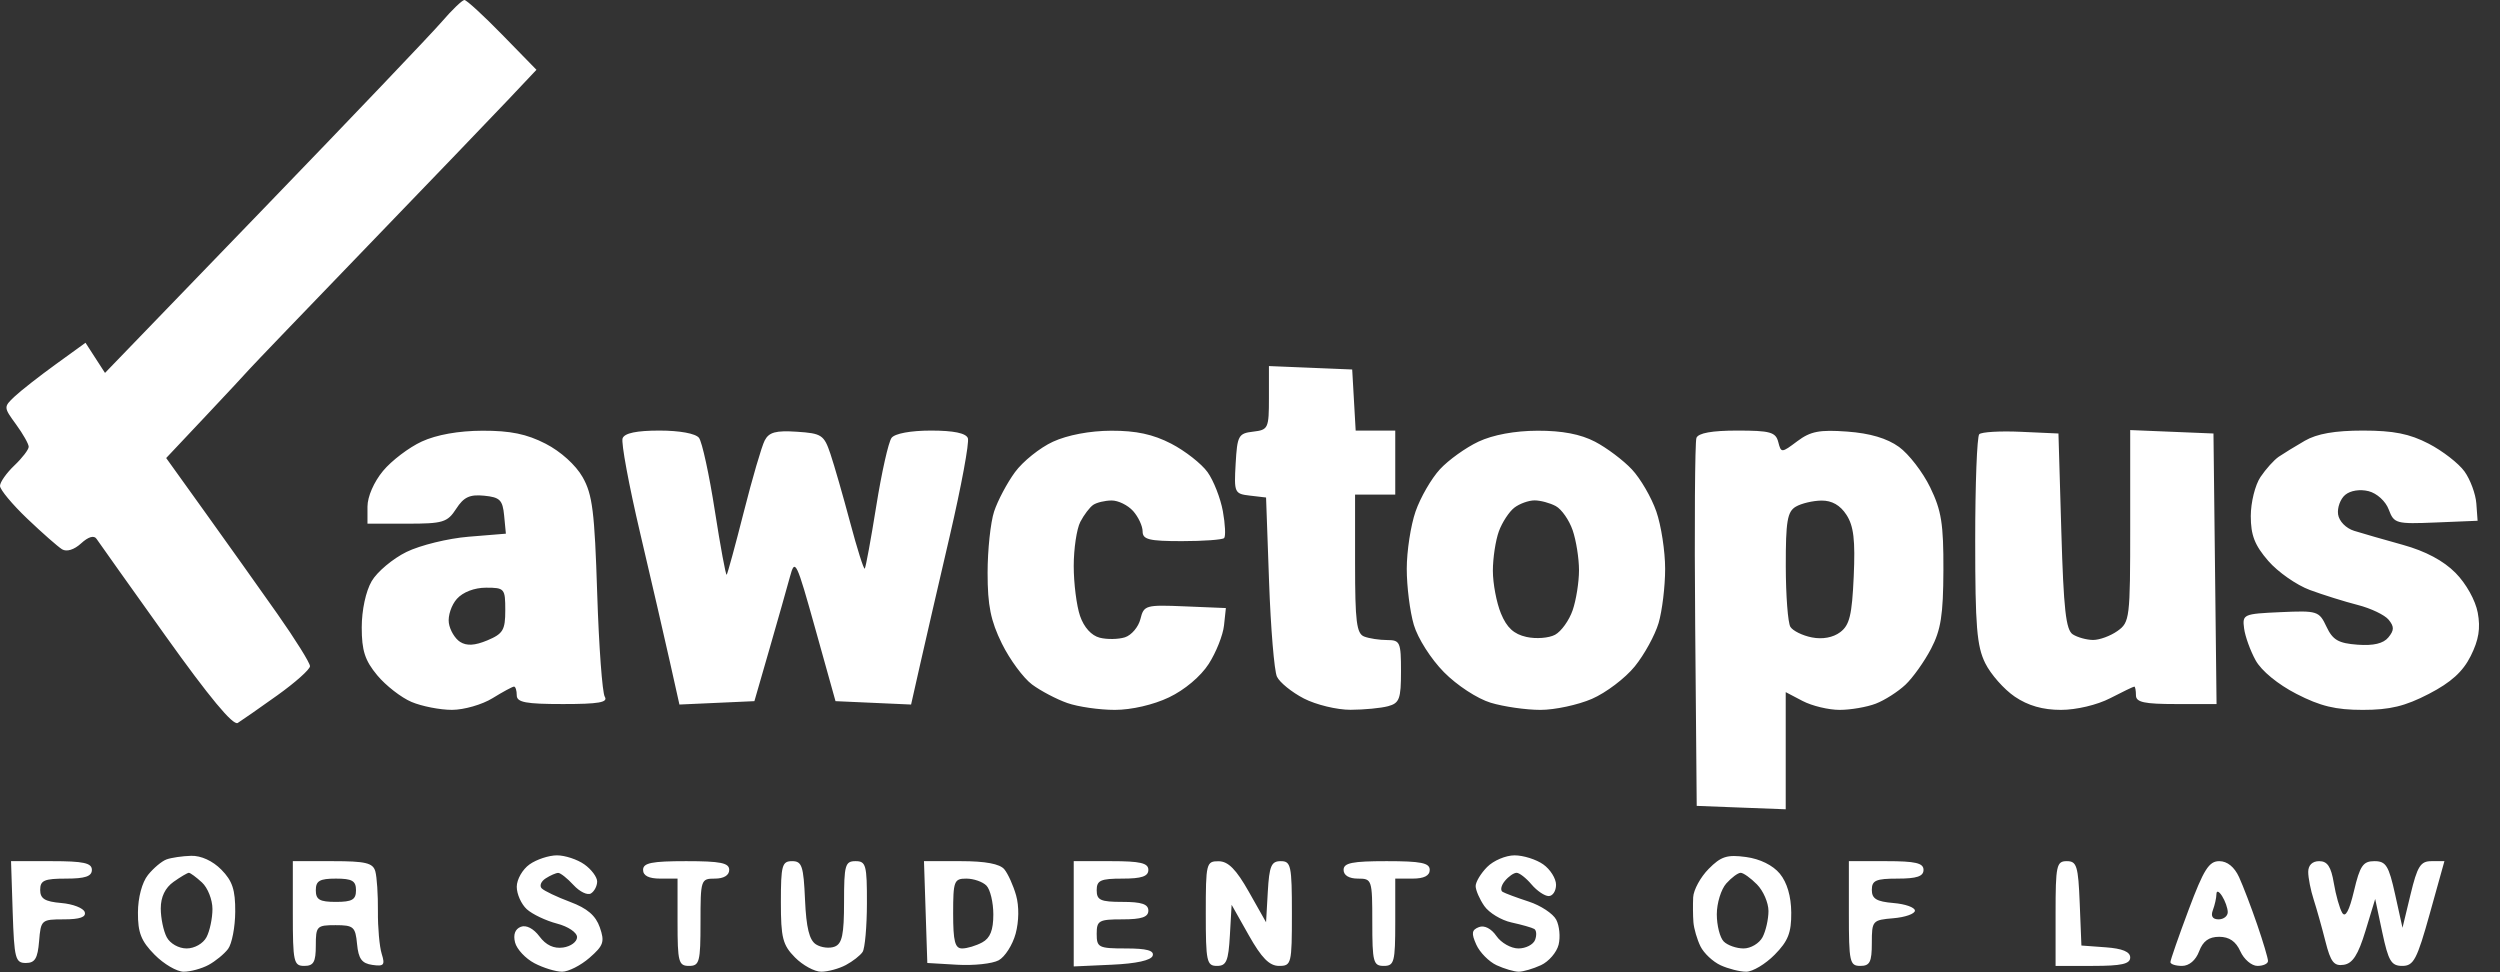 <svg width="108" height="42" viewBox="0 0 108 42" fill="none" xmlns="http://www.w3.org/2000/svg">
<rect x="0" y="0" width="108" height="42" fill="#333333" stroke="none"/>
<path fill-rule="evenodd" clip-rule="evenodd" d="M19.082 0.943C18.636 1.461 15.18 5.086 11.403 8.997L4.536 16.11L4.115 15.459L3.694 14.807L2.405 15.74C1.696 16.253 0.898 16.878 0.632 17.129C0.152 17.582 0.153 17.593 0.694 18.335C0.994 18.746 1.24 19.181 1.24 19.301C1.24 19.421 0.961 19.785 0.62 20.109C0.279 20.434 0 20.831 0 20.991C0 21.152 0.53 21.789 1.178 22.407C1.826 23.025 2.503 23.62 2.682 23.73C2.879 23.85 3.204 23.749 3.503 23.475C3.816 23.187 4.062 23.115 4.17 23.278C4.264 23.42 5.607 25.309 7.155 27.477C9.035 30.111 10.069 31.357 10.271 31.231C10.437 31.128 11.207 30.591 11.981 30.038C12.755 29.485 13.39 28.919 13.392 28.779C13.393 28.64 12.758 27.622 11.981 26.517C11.203 25.412 9.805 23.446 8.873 22.148L7.179 19.787L8.861 18.002C9.785 17.02 10.654 16.089 10.79 15.932C10.927 15.776 13.215 13.393 15.875 10.636C18.535 7.879 21.266 5.037 21.944 4.319L23.175 3.015L21.703 1.507C20.894 0.678 20.156 0 20.063 0C19.971 0 19.529 0.424 19.082 0.943ZM54.818 17.191C54.818 18.506 54.788 18.571 54.136 18.647C53.502 18.721 53.449 18.817 53.38 20.029C53.308 21.288 53.328 21.333 54 21.411L54.694 21.492L54.824 25.137C54.895 27.141 55.048 28.984 55.164 29.232C55.281 29.48 55.804 29.904 56.327 30.175C56.851 30.445 57.758 30.665 58.343 30.663C58.928 30.661 59.658 30.591 59.965 30.508C60.456 30.375 60.523 30.194 60.523 29.003C60.523 27.74 60.484 27.65 59.924 27.65C59.594 27.65 59.147 27.582 58.931 27.498C58.604 27.37 58.539 26.85 58.539 24.356V21.366H59.407H60.275V19.984V18.601H59.42H58.565L58.49 17.281L58.415 15.962L56.617 15.888L54.818 15.814V17.191ZM18.221 19.074C17.67 19.327 16.916 19.899 16.547 20.344C16.152 20.82 15.875 21.456 15.875 21.888V22.623H17.583C19.141 22.623 19.327 22.567 19.707 21.98C20.034 21.474 20.291 21.353 20.913 21.414C21.597 21.481 21.714 21.598 21.779 22.273L21.854 23.055L20.245 23.186C19.36 23.258 18.151 23.554 17.56 23.844C16.968 24.134 16.291 24.703 16.056 25.107C15.803 25.541 15.627 26.36 15.627 27.104C15.627 28.108 15.764 28.531 16.297 29.173C16.666 29.617 17.332 30.135 17.778 30.324C18.223 30.512 19.01 30.666 19.526 30.666C20.042 30.665 20.829 30.439 21.276 30.163C21.723 29.887 22.141 29.661 22.206 29.661C22.271 29.661 22.324 29.831 22.324 30.038C22.324 30.342 22.712 30.415 24.323 30.415C25.861 30.415 26.277 30.343 26.127 30.101C26.019 29.928 25.872 27.921 25.799 25.639C25.687 22.097 25.595 21.363 25.169 20.612C24.872 20.089 24.223 19.503 23.568 19.167C22.755 18.749 22.044 18.603 20.845 18.607C19.812 18.61 18.86 18.78 18.221 19.074ZM26.896 18.934C26.826 19.116 27.167 20.954 27.652 23.018C28.137 25.082 28.718 27.595 28.942 28.604L29.351 30.436L30.97 30.363L32.59 30.29L33.243 28.027C33.602 26.783 33.999 25.383 34.126 24.915C34.344 24.109 34.4 24.223 35.225 27.178L36.094 30.29L37.726 30.363L39.359 30.436L39.744 28.729C39.956 27.79 40.536 25.275 41.033 23.139C41.529 21.003 41.88 19.109 41.812 18.929C41.729 18.711 41.197 18.601 40.222 18.601C39.343 18.601 38.66 18.727 38.516 18.915C38.383 19.088 38.086 20.412 37.855 21.858C37.623 23.304 37.399 24.523 37.357 24.566C37.314 24.609 37.03 23.709 36.725 22.566C36.42 21.422 36.037 20.09 35.874 19.607C35.598 18.789 35.495 18.721 34.423 18.651C33.515 18.591 33.22 18.671 33.035 19.028C32.905 19.277 32.499 20.668 32.131 22.12C31.763 23.571 31.43 24.79 31.392 24.829C31.354 24.867 31.124 23.623 30.881 22.064C30.639 20.505 30.33 19.088 30.196 18.915C30.051 18.727 29.364 18.601 28.487 18.601C27.501 18.601 26.98 18.71 26.896 18.934ZM45.488 19.082C44.926 19.34 44.188 19.932 43.848 20.396C43.507 20.861 43.102 21.625 42.946 22.095C42.791 22.565 42.664 23.759 42.664 24.748C42.664 26.161 42.797 26.816 43.282 27.804C43.623 28.495 44.209 29.29 44.585 29.57C44.961 29.849 45.648 30.21 46.112 30.372C46.575 30.534 47.498 30.667 48.161 30.667C48.878 30.667 49.827 30.448 50.501 30.126C51.176 29.805 51.871 29.219 52.217 28.681C52.536 28.183 52.833 27.437 52.877 27.022L52.958 26.268L51.189 26.195C49.488 26.124 49.414 26.145 49.266 26.743C49.181 27.085 48.881 27.44 48.599 27.531C48.316 27.621 47.825 27.63 47.508 27.549C47.15 27.458 46.827 27.101 46.658 26.609C46.508 26.172 46.385 25.203 46.385 24.454C46.385 23.705 46.513 22.846 46.67 22.544C46.827 22.242 47.078 21.911 47.228 21.81C47.378 21.708 47.735 21.623 48.021 21.621C48.306 21.619 48.725 21.824 48.951 22.077C49.176 22.33 49.361 22.726 49.361 22.957C49.361 23.308 49.638 23.377 51.056 23.377C51.989 23.377 52.81 23.317 52.882 23.245C52.954 23.172 52.93 22.65 52.828 22.086C52.726 21.522 52.428 20.762 52.166 20.396C51.903 20.031 51.197 19.478 50.597 19.167C49.815 18.762 49.079 18.603 48.007 18.607C47.084 18.61 46.117 18.793 45.488 19.082ZM63.872 19.078C63.326 19.334 62.577 19.87 62.207 20.27C61.838 20.669 61.363 21.489 61.153 22.093C60.943 22.696 60.772 23.812 60.772 24.574C60.772 25.335 60.909 26.424 61.077 26.993C61.249 27.576 61.816 28.468 62.379 29.038C62.941 29.608 63.821 30.183 64.397 30.358C64.959 30.528 65.926 30.667 66.547 30.667C67.168 30.667 68.169 30.452 68.773 30.19C69.377 29.928 70.208 29.299 70.619 28.793C71.031 28.287 71.495 27.442 71.651 26.916C71.806 26.389 71.934 25.335 71.934 24.574C71.934 23.812 71.762 22.696 71.552 22.093C71.342 21.489 70.868 20.673 70.498 20.279C70.128 19.884 69.411 19.345 68.905 19.081C68.281 18.756 67.482 18.603 66.424 18.607C65.439 18.61 64.499 18.784 63.872 19.078ZM73.286 18.918C73.221 19.092 73.196 22.74 73.232 27.024L73.298 34.814L75.22 34.888L77.143 34.961V32.43V29.9L77.874 30.283C78.277 30.494 78.995 30.667 79.471 30.667C79.946 30.667 80.649 30.546 81.033 30.398C81.417 30.251 81.993 29.883 82.314 29.581C82.634 29.28 83.132 28.58 83.421 28.027C83.847 27.212 83.948 26.571 83.955 24.634C83.962 22.628 83.871 22.055 83.384 21.054C83.066 20.398 82.459 19.612 82.037 19.307C81.521 18.935 80.785 18.717 79.805 18.645C78.604 18.557 78.216 18.631 77.644 19.06C76.959 19.574 76.944 19.574 76.82 19.092C76.71 18.668 76.471 18.601 75.05 18.601C73.957 18.601 73.366 18.707 73.286 18.918ZM85.504 18.758C85.407 18.856 85.328 20.925 85.329 23.356C85.329 27.062 85.399 27.917 85.763 28.651C86.001 29.132 86.576 29.782 87.039 30.096C87.613 30.485 88.249 30.667 89.033 30.667C89.695 30.667 90.598 30.453 91.157 30.164C91.692 29.887 92.163 29.661 92.202 29.661C92.241 29.661 92.273 29.831 92.273 30.038C92.273 30.338 92.632 30.415 94.014 30.415H95.755L95.689 24.571L95.622 18.727L93.824 18.653L92.025 18.579V22.723C92.025 26.721 92.006 26.882 91.474 27.259C91.171 27.474 90.697 27.648 90.42 27.646C90.143 27.644 89.75 27.536 89.545 27.405C89.247 27.214 89.148 26.327 89.049 22.947L88.925 18.727L87.302 18.654C86.409 18.613 85.6 18.661 85.504 18.758ZM99.567 19.041C99.149 19.283 98.642 19.594 98.44 19.732C98.238 19.87 97.884 20.263 97.654 20.605C97.422 20.948 97.234 21.705 97.234 22.293C97.234 23.123 97.402 23.553 97.99 24.232C98.406 24.712 99.215 25.277 99.788 25.488C100.362 25.7 101.292 25.991 101.856 26.135C102.42 26.279 103.02 26.566 103.189 26.772C103.434 27.071 103.432 27.227 103.177 27.537C102.962 27.8 102.53 27.902 101.847 27.851C101.019 27.79 100.775 27.648 100.504 27.074C100.185 26.396 100.116 26.374 98.518 26.445C96.911 26.517 96.865 26.538 96.945 27.148C96.99 27.493 97.215 28.115 97.445 28.53C97.694 28.979 98.405 29.564 99.205 29.975C100.237 30.507 100.9 30.667 102.071 30.667C103.244 30.667 103.901 30.508 104.929 29.975C105.889 29.477 106.395 29.019 106.736 28.337C107.082 27.644 107.164 27.142 107.039 26.469C106.941 25.937 106.537 25.212 106.08 24.75C105.56 24.223 104.785 23.81 103.805 23.538C102.988 23.311 102.04 23.039 101.699 22.932C101.344 22.821 101.047 22.516 101.005 22.219C100.965 21.933 101.102 21.555 101.312 21.379C101.536 21.19 101.952 21.125 102.325 21.219C102.684 21.311 103.06 21.653 103.194 22.013C103.422 22.619 103.507 22.642 105.232 22.571L107.032 22.497L106.978 21.751C106.948 21.34 106.718 20.718 106.467 20.368C106.216 20.018 105.519 19.478 104.919 19.167C104.091 18.738 103.402 18.601 102.077 18.601C100.865 18.601 100.094 18.736 99.567 19.041ZM67.211 21.864C67.461 21.999 67.788 22.468 67.939 22.907C68.09 23.345 68.213 24.122 68.213 24.634C68.213 25.146 68.09 25.923 67.939 26.361C67.788 26.8 67.447 27.276 67.18 27.421C66.914 27.566 66.357 27.608 65.943 27.516C65.398 27.395 65.094 27.116 64.841 26.502C64.649 26.037 64.492 25.207 64.492 24.658C64.492 24.11 64.609 23.343 64.751 22.953C64.894 22.564 65.194 22.105 65.419 21.932C65.644 21.759 66.037 21.617 66.292 21.617C66.548 21.617 66.962 21.728 67.211 21.864ZM79.768 22.243C80.08 22.726 80.151 23.328 80.081 24.904C80.005 26.579 79.902 27.007 79.496 27.311C79.188 27.543 78.729 27.627 78.271 27.536C77.869 27.457 77.452 27.252 77.345 27.081C77.238 26.91 77.148 25.73 77.146 24.458C77.143 22.518 77.213 22.104 77.577 21.889C77.815 21.748 78.315 21.629 78.687 21.625C79.139 21.62 79.498 21.825 79.768 22.243ZM21.828 26.363C21.828 27.217 21.733 27.378 21.055 27.663C20.512 27.89 20.16 27.91 19.877 27.73C19.654 27.589 19.435 27.221 19.39 26.913C19.345 26.604 19.501 26.135 19.738 25.87C19.999 25.578 20.496 25.388 20.998 25.388C21.797 25.388 21.828 25.425 21.828 26.363ZM7.193 37.127C6.989 37.201 6.629 37.504 6.393 37.798C6.137 38.117 5.962 38.772 5.959 39.421C5.954 40.292 6.097 40.655 6.678 41.243C7.077 41.648 7.642 41.978 7.935 41.978C8.227 41.978 8.71 41.846 9.008 41.686C9.306 41.525 9.686 41.214 9.852 40.995C10.018 40.775 10.158 40.053 10.162 39.39C10.168 38.439 10.041 38.055 9.561 37.568C9.188 37.19 8.684 36.959 8.259 36.971C7.877 36.981 7.398 37.052 7.193 37.127ZM22.876 37.342C22.572 37.557 22.324 37.992 22.324 38.309C22.324 38.625 22.519 39.061 22.758 39.279C22.997 39.495 23.583 39.775 24.061 39.899C24.546 40.025 24.929 40.284 24.929 40.486C24.929 40.685 24.658 40.886 24.327 40.933C23.925 40.99 23.585 40.831 23.305 40.454C23.049 40.111 22.733 39.948 22.499 40.038C22.251 40.135 22.163 40.375 22.251 40.716C22.326 41.007 22.703 41.409 23.087 41.611C23.473 41.813 24.01 41.978 24.282 41.978C24.554 41.978 25.088 41.707 25.468 41.376C26.074 40.847 26.129 40.687 25.912 40.062C25.735 39.553 25.369 39.239 24.631 38.963C24.062 38.75 23.509 38.487 23.402 38.378C23.295 38.27 23.371 38.075 23.572 37.947C23.772 37.818 24.016 37.711 24.113 37.709C24.21 37.707 24.508 37.943 24.776 38.234C25.044 38.526 25.383 38.688 25.53 38.596C25.677 38.505 25.797 38.273 25.797 38.081C25.797 37.89 25.549 37.557 25.245 37.342C24.942 37.127 24.409 36.951 24.061 36.951C23.712 36.951 23.179 37.127 22.876 37.342ZM64.244 37.454C63.971 37.73 63.748 38.101 63.748 38.277C63.748 38.454 63.916 38.841 64.12 39.137C64.325 39.434 64.855 39.755 65.299 39.851C65.742 39.948 66.183 40.073 66.28 40.131C66.376 40.188 66.392 40.401 66.315 40.604C66.238 40.806 65.915 40.973 65.596 40.973C65.277 40.973 64.85 40.732 64.646 40.437C64.421 40.111 64.124 39.96 63.889 40.051C63.576 40.173 63.555 40.317 63.777 40.811C63.928 41.146 64.323 41.545 64.655 41.699C64.988 41.852 65.417 41.978 65.608 41.978C65.8 41.978 66.233 41.851 66.57 41.695C66.907 41.54 67.25 41.141 67.332 40.81C67.414 40.479 67.367 39.993 67.229 39.731C67.09 39.468 66.557 39.116 66.044 38.949C65.532 38.782 65.023 38.593 64.914 38.529C64.805 38.466 64.847 38.255 65.007 38.06C65.166 37.864 65.396 37.705 65.517 37.705C65.638 37.705 65.928 37.931 66.162 38.208C66.396 38.484 66.729 38.71 66.904 38.71C67.078 38.71 67.221 38.491 67.221 38.222C67.221 37.953 66.973 37.557 66.669 37.342C66.366 37.127 65.808 36.951 65.429 36.951C65.05 36.951 64.517 37.177 64.244 37.454ZM73.813 37.537C73.461 37.893 73.161 38.444 73.145 38.762C73.13 39.079 73.134 39.565 73.156 39.842C73.178 40.118 73.314 40.586 73.46 40.882C73.605 41.178 73.996 41.545 74.329 41.699C74.661 41.852 75.16 41.978 75.437 41.978C75.714 41.978 76.267 41.648 76.666 41.243C77.248 40.653 77.389 40.294 77.382 39.421C77.377 38.721 77.202 38.124 76.89 37.744C76.589 37.379 76.035 37.105 75.429 37.023C74.611 36.911 74.348 36.995 73.813 37.537ZM0.548 39.402C0.614 41.409 0.663 41.601 1.116 41.601C1.51 41.601 1.628 41.407 1.689 40.658C1.764 39.739 1.79 39.716 2.764 39.716C3.451 39.716 3.73 39.618 3.66 39.402C3.604 39.229 3.148 39.052 2.647 39.01C1.937 38.949 1.736 38.824 1.736 38.444C1.736 38.033 1.913 37.956 2.853 37.956C3.679 37.956 3.969 37.858 3.969 37.579C3.969 37.28 3.609 37.202 2.223 37.202H0.477L0.548 39.402ZM12.65 39.465C12.65 41.559 12.687 41.727 13.146 41.727C13.548 41.727 13.643 41.559 13.643 40.847C13.643 40.012 13.686 39.967 14.495 39.967C15.275 39.967 15.354 40.036 15.425 40.784C15.486 41.421 15.631 41.619 16.084 41.684C16.585 41.756 16.641 41.69 16.49 41.207C16.393 40.898 16.319 40.069 16.326 39.364C16.333 38.659 16.282 37.884 16.214 37.642C16.111 37.278 15.795 37.202 14.37 37.202H12.65V39.465ZM27.781 37.579C27.781 37.831 28.029 37.956 28.525 37.956H29.27V39.842C29.27 41.559 29.314 41.727 29.766 41.727C30.218 41.727 30.262 41.559 30.262 39.842C30.262 37.998 30.276 37.956 30.882 37.956C31.268 37.956 31.502 37.814 31.502 37.579C31.502 37.278 31.13 37.202 29.642 37.202C28.153 37.202 27.781 37.278 27.781 37.579ZM33.734 38.973C33.734 40.518 33.812 40.823 34.343 41.361C34.678 41.7 35.188 41.978 35.476 41.978C35.764 41.978 36.243 41.848 36.541 41.689C36.839 41.53 37.165 41.276 37.265 41.123C37.365 40.971 37.449 40.027 37.451 39.025C37.455 37.369 37.41 37.202 36.959 37.202C36.51 37.202 36.463 37.37 36.463 38.969C36.463 40.374 36.38 40.77 36.057 40.895C35.834 40.982 35.471 40.938 35.251 40.798C34.962 40.614 34.83 40.078 34.777 38.873C34.713 37.408 34.644 37.202 34.219 37.202C33.784 37.202 33.734 37.384 33.734 38.973ZM39.988 39.402L40.06 41.601L41.354 41.677C42.066 41.718 42.871 41.632 43.142 41.485C43.413 41.338 43.743 40.821 43.875 40.337C44.019 39.806 44.028 39.147 43.896 38.681C43.776 38.256 43.547 37.749 43.388 37.555C43.195 37.319 42.571 37.202 41.508 37.202H39.916L39.988 39.402ZM46.385 39.476V41.75L48.039 41.675C49.087 41.628 49.731 41.486 49.796 41.287C49.869 41.063 49.536 40.973 48.638 40.973C47.458 40.973 47.377 40.932 47.377 40.344C47.377 39.767 47.468 39.716 48.493 39.716C49.32 39.716 49.609 39.618 49.609 39.339C49.609 39.059 49.32 38.962 48.493 38.962C47.542 38.962 47.377 38.887 47.377 38.459C47.377 38.031 47.542 37.956 48.493 37.956C49.32 37.956 49.609 37.858 49.609 37.579C49.609 37.283 49.265 37.202 47.997 37.202H46.385V39.476ZM52.09 39.465C52.09 41.539 52.13 41.727 52.573 41.727C52.981 41.727 53.068 41.521 53.131 40.407L53.206 39.087L53.95 40.407C54.501 41.384 54.839 41.726 55.252 41.727C55.79 41.727 55.81 41.643 55.81 39.465C55.81 37.39 55.77 37.202 55.327 37.202C54.92 37.202 54.833 37.408 54.769 38.522L54.694 39.842L53.95 38.525C53.402 37.556 53.059 37.209 52.648 37.206C52.11 37.202 52.09 37.285 52.09 39.465ZM58.043 37.579C58.043 37.814 58.277 37.956 58.663 37.956C59.269 37.956 59.283 37.998 59.283 39.842C59.283 41.559 59.327 41.727 59.779 41.727C60.231 41.727 60.275 41.559 60.275 39.842V37.956H61.02C61.516 37.956 61.764 37.831 61.764 37.579C61.764 37.278 61.392 37.202 59.903 37.202C58.415 37.202 58.043 37.278 58.043 37.579ZM79.871 39.465C79.871 41.559 79.908 41.727 80.367 41.727C80.779 41.727 80.863 41.559 80.863 40.736C80.863 39.774 80.889 39.744 81.793 39.668C82.305 39.625 82.724 39.477 82.724 39.339C82.724 39.2 82.305 39.052 81.793 39.01C81.065 38.948 80.863 38.826 80.863 38.444C80.863 38.033 81.04 37.956 81.98 37.956C82.806 37.956 83.096 37.858 83.096 37.579C83.096 37.283 82.751 37.202 81.483 37.202H79.871V39.465ZM88.801 39.465V41.727H90.413C91.652 41.727 92.025 41.643 92.025 41.364C92.025 41.117 91.689 40.977 90.971 40.924L89.917 40.847L89.844 39.025C89.78 37.409 89.716 37.202 89.286 37.202C88.841 37.202 88.801 37.387 88.801 39.465ZM94.549 39.301C94.116 40.456 93.762 41.474 93.762 41.563C93.762 41.653 93.988 41.727 94.264 41.727C94.571 41.727 94.858 41.483 95.002 41.098C95.168 40.655 95.424 40.47 95.869 40.47C96.302 40.47 96.59 40.667 96.783 41.098C96.939 41.444 97.271 41.727 97.522 41.727C97.773 41.727 97.978 41.631 97.978 41.515C97.978 41.398 97.768 40.691 97.511 39.944C97.254 39.196 96.902 38.273 96.728 37.893C96.525 37.451 96.217 37.202 95.873 37.202C95.427 37.202 95.201 37.561 94.549 39.301ZM99.715 37.667C99.715 37.923 99.821 38.461 99.951 38.861C100.08 39.262 100.31 40.078 100.46 40.674C100.685 41.562 100.828 41.744 101.25 41.679C101.635 41.621 101.872 41.251 102.187 40.219L102.608 38.836L102.915 40.281C103.179 41.52 103.302 41.727 103.78 41.727C104.27 41.727 104.414 41.453 104.968 39.465L105.599 37.202H105.04C104.566 37.202 104.429 37.42 104.135 38.642L103.788 40.081L103.47 38.642C103.194 37.394 103.075 37.202 102.574 37.202C102.085 37.202 101.95 37.398 101.693 38.486C101.489 39.346 101.321 39.658 101.184 39.434C101.072 39.249 100.908 38.671 100.821 38.15C100.703 37.44 100.544 37.202 100.189 37.202C99.893 37.202 99.715 37.377 99.715 37.667ZM8.724 38.121C8.974 38.35 9.178 38.866 9.178 39.269C9.178 39.671 9.062 40.219 8.921 40.486C8.775 40.762 8.404 40.973 8.062 40.973C7.719 40.973 7.348 40.762 7.202 40.486C7.061 40.219 6.945 39.66 6.945 39.244C6.945 38.747 7.135 38.353 7.497 38.096C7.8 37.881 8.098 37.705 8.159 37.705C8.221 37.705 8.475 37.892 8.724 38.121ZM75.902 38.208C76.175 38.484 76.398 39.001 76.398 39.355C76.398 39.71 76.283 40.219 76.142 40.486C76 40.754 75.632 40.973 75.323 40.973C75.014 40.973 74.627 40.837 74.464 40.671C74.3 40.505 74.166 39.977 74.166 39.497C74.166 39.017 74.351 38.417 74.576 38.165C74.802 37.912 75.081 37.705 75.197 37.705C75.312 37.705 75.629 37.931 75.902 38.208ZM15.379 38.459C15.379 38.866 15.213 38.962 14.511 38.962C13.808 38.962 13.643 38.866 13.643 38.459C13.643 38.052 13.808 37.956 14.511 37.956C15.213 37.956 15.379 38.052 15.379 38.459ZM42.614 38.258C42.778 38.424 42.912 38.985 42.912 39.506C42.912 40.184 42.776 40.526 42.432 40.712C42.169 40.855 41.778 40.973 41.564 40.973C41.255 40.973 41.176 40.666 41.176 39.465C41.176 38.058 41.215 37.956 41.746 37.956C42.06 37.956 42.451 38.092 42.614 38.258ZM96.239 39.402C96.24 39.575 96.063 39.716 95.844 39.716C95.582 39.716 95.497 39.579 95.596 39.318C95.678 39.099 95.748 38.789 95.75 38.627C95.752 38.459 95.856 38.494 95.994 38.71C96.126 38.918 96.236 39.229 96.239 39.402Z" fill="white"/>
</svg>
